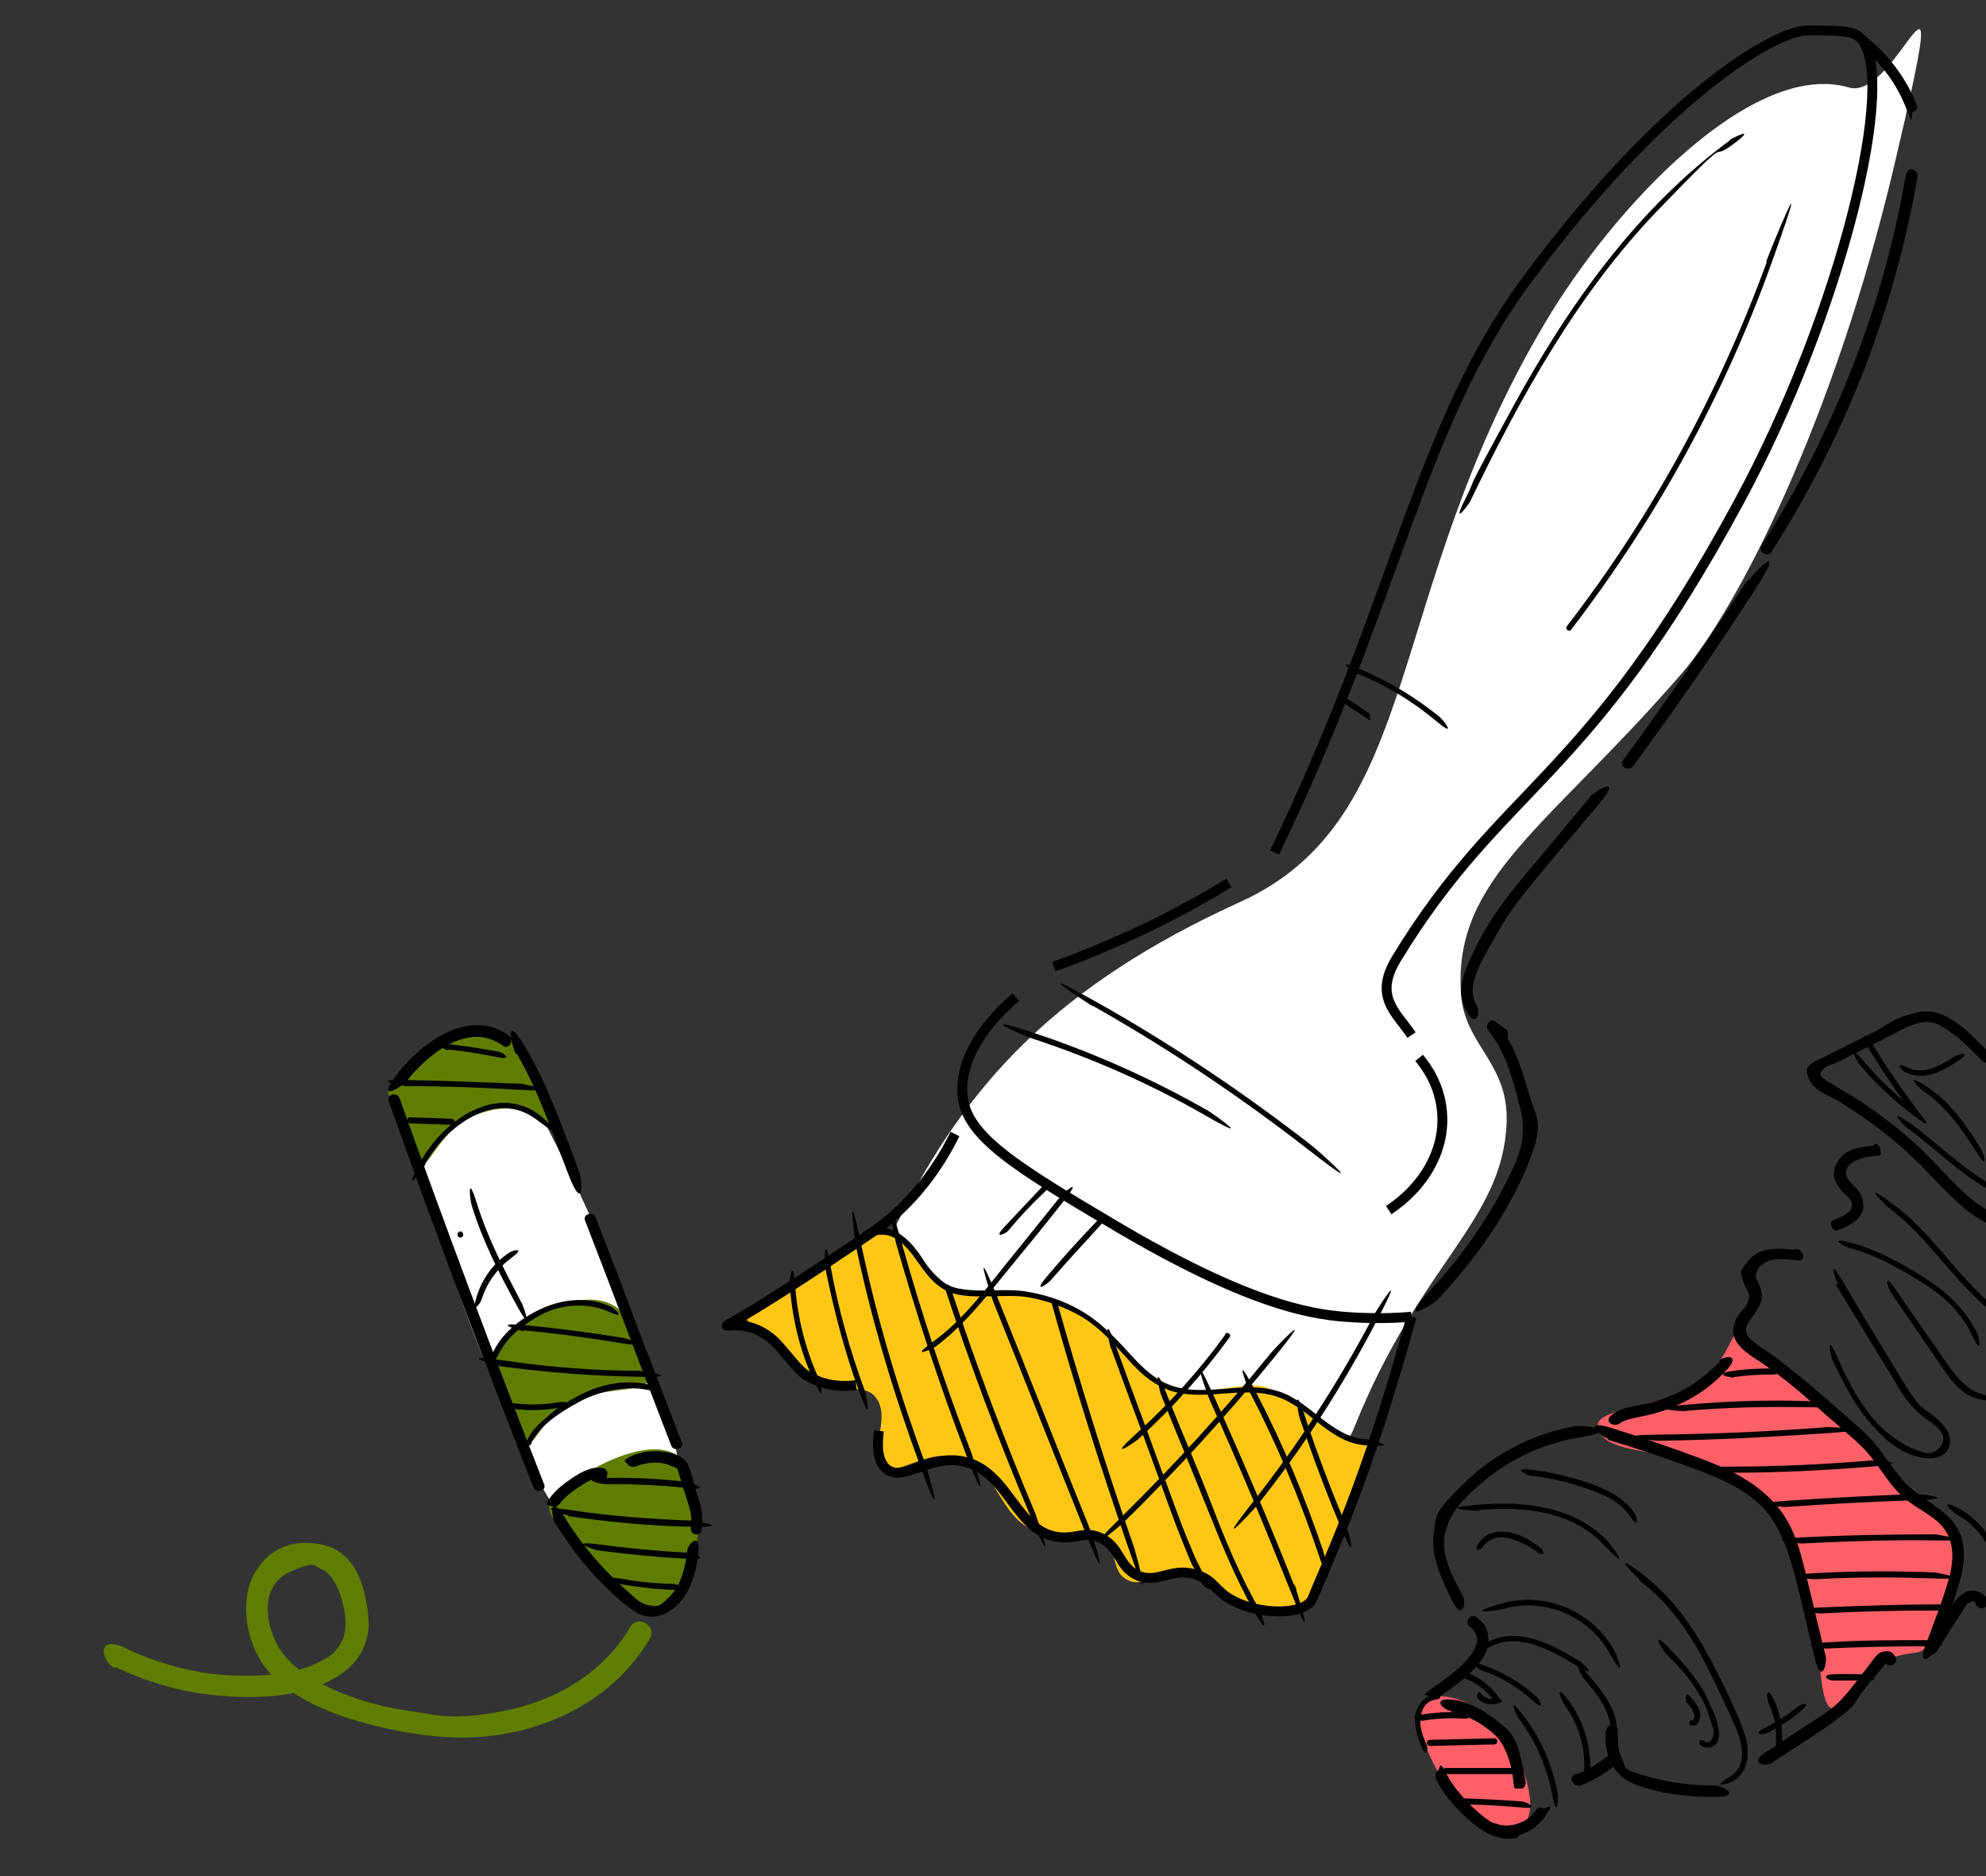 <?xml version="1.0" encoding="UTF-8"?>
<svg xmlns="http://www.w3.org/2000/svg" version="1.1" viewBox="0 0 261 246.5">
  <rect x="0" y="0" width="261" height="246.5" fill="#333333" stroke="none"/>
  <defs>
    <style>
      .cls-1 {
        fill: #ffc714;
      }

      .cls-2 {
        fill: #ff6068;
      }

      .cls-3 {
        fill: none;
        stroke: #000;
        stroke-miterlimit: 10;
        stroke-width: 1.3px;
      }

      .cls-4 {
        fill: #607d00;
      }

      .cls-5 {
        fill: #fff;
      }
    </style>
  </defs>
  <!-- Generator: Adobe Illustrator 28.6.0, SVG Export Plug-In . SVG Version: 1.2.0 Build 709)  -->
  <g>
    <g id="_レイヤー_5" data-name="レイヤー_5">
      <path class="cls-5" d="M243,11.5c-12.5-3.7-30.7,15.3-40,31-21.3,35.9-15.8,65-40,76s-36,24-45,42,51.4,48.5,60,27,19.5-27,20-40c.3-7.9-5.6-10.2-6-17-1-15.2,11.5-21.8,29-42,7.3-8.5,20-33,28-67s.5-8.1-6-10Z"/>
      <path class="cls-5" d="M67,139.5c-.9-1.3-12.1,1-13,5-1.7,7.1,16,54.7,22,57,4.4,1.7,13.2-7.9,13-10-1.2-10.9-16.4-43.9-22-52Z"/>
      <path class="cls-4" d="M15.1,219c4.4,2.1,9,3.4,13.8,3.8s9.1.2,13.2-1.4,6.7-4.6,6.3-9-1.9-8.7-6.3-9.5-7.3,1.1-8.9,4.3-.9,8.5,1.6,11.8,7,5.5,11.1,6.8,9.8,2.5,14.8,2.5c9.7,0,19.6-4.3,24.7-13,1-1.7-1.6-3.2-2.6-1.5-3.5,6-9.8,9.7-16.6,11s-8.3.6-12.4,0-7.9-1.7-11.4-3.5-6-4-6.9-7.6.1-6.2,3.1-7.4,2.5-.6,3.7-.1,2.2,2.4,2.6,3.9.9,3.9,0,5.6-1.9,2.1-3.2,2.8c-3.6,1.7-8,1.8-11.9,1.6s-9.1-1.5-13.2-3.5-3.3,1.7-1.5,2.6h0Z"/>
    </g>
    <g id="_レイヤー_3" data-name="レイヤー_3">
      <path class="cls-1" d="M115,161.5c-3.3,3.4-16,10-17,11s7.1,7.1,9,9,6.4,0,8,2c2.3,2.7-1,7.2,1,9,1.9,1.8,5.4-2.2,10-1,5.5,1.4,5,8.4,11,10,3.5.9,5.7-.9,8,1,2,1.7,1.1,3.9,3,5,2.5,1.5,5-2,9-1,3.4.8,3.4,3.8,7,5,3.5,1.2,7.3,0,8-1,3.4-4.5,6.5-16.8,8-20,.5-1.1-1.3-.5-4-2-4.7-2.5-6.2-4.6-9-6s-6.6.8-12,0c-7.1-1.1-6.8-7.4-15-11-6.3-2.8-12.1.2-16-3-2.9-2.3-3-3-5-5s-3.4-2.6-4-2Z"/>
      <path class="cls-2" d="M187,223.5c-2,1.9,1.1,8.1,3,11,1,1.5,5.3,6,8,6,5,0,2.9-6.7,1-11-2.4-5.4-10-7.9-12-6Z"/>
      <path class="cls-2" d="M228,175.5c-.5,0-1.7,4.8-6,7-4.7,2.5-12.5,2.6-12,5,1,5,13.9,1.3,22,10,8.9,9.7,5.8,27,9,27s2.3-4.2,6-6,5.2-.9,6-2c.3-.4,7.3-9.2,4-15-1.6-2.8-4-2.5-8-7-2.1-2.4-2.9-4.2-4-6-.7-1.1-14-13-17-13Z"/>
    </g>
    <g id="_レイヤー_2" data-name="レイヤー_2">
      <path class="cls-3" d="M185.5,136c-2-3-5-5-2-10,14-23,25-23,45-60,13.6-25.1,21-56,16-61-1-1-2.8-1-7-1s-19.1,8.7-37,33c-14,19-17,42-33,75"/>
      <path class="cls-3" d="M161.5,116c-3.2,2-6.9,4-11,6-4.3,2-8.3,3.7-12,5"/>
      <path class="cls-3" d="M133.5,131c-2.8,2.4-7.5,7.3-7,13,.5,5.3,7,9.3,20,17,17.4,10.3,25.5,11.6,30,12,3.8.3,6.9.2,9,0"/>
      <path class="cls-3" d="M186.5,139c1,1.2,2.7,3.6,3,7,.5,5-2.3,9.9-7,13"/>
      <path class="cls-3" d="M125.5,149c-1.9,3.9-5.3,9.1-11,13-8,5.4-12,8-17,11s.5-1.3,5,4c2.1,2.4,2.6,3.3,4,4,2.2,1.2,4.5,1.2,6,1"/>
      <path class="cls-3" d="M115.5,188c-.2,1.7-.3,3.9,1,5,2.2,1.8,5.5-1.9,10-1,6.2,1.2,6.9,9.6,13,10,2.1.1,3.1-.8,5,0,2.8,1.2,2.4,3.8,5,5,2.8,1.2,4.5-1.3,8,0,2,.7,2.2,1.9,4,3,3.7,2.3,10.1,2.3,11,0,2-5,7-15,13-37"/>
      <path d="M244.8,6.3c2.5,2.1,4.5,4.8,5.7,7.9s.5.6.9.5.7-.5.5-.9c-1.3-3.3-3.4-6.2-6.1-8.5s-.8-.3-1.1,0-.3.8,0,1.1h0Z"/>
      <path d="M250.5,22.7c-2.9,17.4-9.5,34.1-19,49-.5.8.8,1.6,1.3.8,9.6-14.9,16.2-31.8,19.2-49.3.2-.9-1.3-1.4-1.4-.4h0Z"/>
      <path d="M209,104.7l-6.1,7.3c-2,2.4-4,4.7-5.8,7.2s-3,4.8-4.1,7.3-1.4,4.4-.2,6.5,1.8,0,1.3-.8c-1.3-2.2,0-4.8,1.1-6.8s2.5-4.6,4.1-6.7c3.4-4.4,7.1-8.6,10.7-12.9s-.4-1.8-1.1-1.1h0Z"/>
      <path d="M197.3,135h-.6c-.1,0-.2,0-.3,0,0,0-.2,0-.2.2,0,0-.1.1-.2.2,0,0,0,.2,0,.3v.2c0,.1.1.2.2.3h.2c.1.2.2.2.4.2h.6c.1,0,.2,0,.3,0,0,0,.2,0,.2-.2,0,0,.1-.1.2-.2,0,0,0-.2,0-.3v-.2c0-.1-.1-.2-.2-.3h-.2c-.1-.2-.2-.2-.4-.2h0Z"/>
      <path d="M197.7,135.1l-1.2-.9c-.7-.5-1.4.6-.9,1.2,2,2.4,3,5.7,3.8,8.7s.8,3.4.7,5.1-.8,3.4-1.6,5c-2.7,5.7-6.4,10.9-10.7,15.5s.4,1.8,1.1,1.1c4.7-5,8.9-10.8,11.6-17.1s1.4-6.6.4-10.1-2-6.5-4.1-9.1l-.9,1.2,1.2.9c.8.6,1.5-.7.8-1.3h0Z"/>
      <path d="M143.7,132.2c9.9,5.6,19.3,11.9,28.3,18.9s.9-.2.5-.5c-9-7-18.5-13.4-28.5-19s-.8.4-.4.6h0Z"/>
      <path d="M135.2,136.3c8,2.6,15.8,6,23.1,10.2s.8-.4.4-.6c-7.4-4.2-15.2-7.7-23.2-10.3s-.7.6-.2.7h0Z"/>
      <path d="M136.8,156.1c-1.6,1.7-3.2,3.4-4.8,5.1s.2.9.5.5c1.5-1.8,3.1-3.5,4.8-5.1s-.2-.9-.5-.5h0Z"/>
      <path d="M139.2,157.4c-2.7,3.4-5.5,6.8-8.2,10.2s-5.1,6.3-8.4,8.7,0,.9.4.6c3.2-2.4,5.8-5.5,8.3-8.6s5.7-6.9,8.5-10.5-.2-.9-.5-.5h0Z"/>
      <path d="M144.1,160.5c-2.2,2.3-4.4,4.7-6.5,7.2s.2.9.5.5c2.1-2.4,4.3-4.8,6.5-7.2s-.2-.9-.5-.5h0Z"/>
      <path d="M161,175.4c-3.4,4.7-7.4,9.1-11.7,13s.2.9.5.5c4.4-4,8.3-8.4,11.8-13.2.3-.4-.4-.8-.6-.4h0Z"/>
      <path d="M167,177.8c-6.1,7.5-12.7,14.7-19.6,21.5s.2.9.5.5c6.9-6.8,13.5-14,19.6-21.5s-.2-.9-.5-.5h0Z"/>
      <path d="M180.3,173.3c-4.5,8.5-9.7,16.5-15.6,24s.2.9.5.5c6-7.5,11.2-15.6,15.7-24.2s-.4-.8-.6-.4h0Z"/>
      <path d="M178.6,88.6c3.7,1.5,7.1,3.6,10.1,6.1s.9-.2.5-.5c-3.2-2.6-6.7-4.7-10.5-6.3s-.6.5-.2.7h0Z"/>
      <path d="M176.5,92.3c1,.7,2,1.3,3,2s.4,0,.5-.1,0-.4-.1-.5c-1-.7-2-1.3-3-2s-.4,0-.5.1,0,.4.1.5h0Z"/>
      <path d="M227.4,18.4c-12.4,9.1-21.4,21.9-28.7,35.3s-4.1,7.8-6.1,11.8.4.8.6.4c6.6-13.7,14.1-27.3,24.7-38.3s6.3-6,9.8-8.6,0-.9-.4-.6h0Z"/>
      <path d="M232.2,34.4c-6.3,17.2-15.1,33.4-26.3,47.9-.3.4.4.8.6.4,11.2-14.6,20.1-30.8,26.3-48.1s-.6-.6-.7-.2h0Z"/>
      <path d="M114.8,162.4c3.2-1,5.1,2.5,6.6,4.5s2.9,3,5.1,3.3,4.8,0,7.2.1,5.5,1.1,7.9,2.4,4.1,3.1,5.9,5.1,3,3.3,4.9,4.3c4.6,2.5,9.8,0,14.7,1.2,4.7,1.1,7.4,6.3,12.4,6.6s.5-.7,0-.8c-4.6-.3-7.3-5-11.5-6.3-5-1.6-10.5,1.3-15.3-1.3-2.2-1.2-3.7-3.1-5.4-4.9s-3.4-3.4-5.6-4.6-4.4-1.9-6.8-2.3-4.9,0-7.4-.2-3.3-.7-4.6-2-1.6-2.2-2.5-3.3c-1.4-1.8-3.5-3.5-5.9-2.7s-.3.9.2.7h0Z"/>
      <path d="M103.8,168.9c.3,4.3,1.3,8.5,3.1,12.4s.8,0,.6-.4c-1.7-3.8-2.7-7.9-3-12s-.8-.5-.8,0h0Z"/>
      <path d="M108.5,166.8c1.1,5.4,2.5,10.8,4.4,16s.9.3.7-.2c-1.9-5.2-3.4-10.5-4.4-16s-.8-.3-.7.2h0Z"/>
      <path d="M112.5,163.8c2.1,9.9,5,19.5,8.5,29s.9.3.7-.2c-3.5-9.5-6.4-19.1-8.5-29s-.8-.3-.7.2h0Z"/>
      <path d="M117.8,163.5c2.7,9.4,5.7,18.6,9.2,27.7s.9.3.7-.2c-3.5-9.1-6.6-18.4-9.2-27.7s-.9-.3-.7.2h0Z"/>
      <path d="M124.2,169.3c3.3,10,7,19.9,11.1,29.6s.9.2.7-.2c-4.1-9.7-7.8-19.6-11.1-29.6-.2-.5-.9-.3-.7.2h0Z"/>
      <path d="M130.6,171.2c4,9.9,7.9,19.9,11.9,29.8s.9.2.7-.2c-4-9.9-7.9-19.9-11.9-29.8s-.9-.2-.7.2h0Z"/>
      <path d="M138.2,171.2c3,10.8,6.4,21.5,10.1,32.2s.9.3.7-.2c-3.7-10.6-7-21.3-10.1-32.2-.1-.5-.9-.3-.7.2h0Z"/>
      <path d="M146,177.1c2.1,5.8,4.3,11.6,6.4,17.4,1,2.8,2,5.6,3.1,8.3s.9,2.3,1.5,3.4.8,2.1,1.7,2.5.3,0,.4,0c.2-.2.2-.3.2-.5s-.1-.3-.3-.4h-.1c-.5-.2-.7.5-.2.7h.1c0,0-.2-.2-.3-.3-.1-1.3-1-2.5-1.5-3.7s-1.1-2.6-1.6-3.9c-1-2.6-1.9-5.2-2.9-7.8-1.9-5.3-3.9-10.5-5.8-15.8s-.9-.3-.7.2h0Z"/>
      <path d="M152.6,183.3c2,5,4.1,10,6.1,15s3.7,9.1,6.1,13.4.9,0,.6-.4c-2.5-4.4-4.4-9-6.2-13.7s-4-9.7-5.9-14.5-.9-.2-.7.2h0Z"/>
      <path d="M159,184c3.8,8.4,7.3,16.8,10.7,25.3s.9.3.7-.2c0-.2-.1-.5-.2-.7-.1-.5-.9-.3-.7.2,0,.2.1.5.2.7l.7-.2c-3.4-8.6-7-17.1-10.8-25.5s-.8,0-.6.4h0Z"/>
      <path d="M164.5,183.4c3.4,6.6,6.3,13.5,8.7,20.6s.9.3.7-.2c-2.4-7.1-5.3-14.1-8.8-20.8s-.9,0-.6.4h0Z"/>
      <path d="M170.8,186.3c1.7,5,3.5,9.9,5.6,14.8s.8,0,.6-.4c-2-4.8-3.9-9.7-5.5-14.6s-.9-.3-.7.2h0Z"/>
      <path d="M261.2,138.1c-2.3-2.3-5.5-5.9-9.1-5.1s-4.1,1.8-6,2.7-4.1,2.1-6.2,3.1-2.9,1.3-2.2,2.9,2.5,2.2,3.8,2.9c3.6,2.2,7,4.7,10,7.6,3.2,3,5.9,6.7,9.8,8.6s1.6-.9.8-1.3c-3.9-1.9-6.5-5.5-9.5-8.4-3.1-2.9-6.5-5.5-10.2-7.7s-1.7-.9-2.5-1.5-.9-.8-.3-1.4,1.2-.6,1.8-.9c2.2-1.1,4.4-2.2,6.6-3.3s4.7-2.9,7.1-1.5,3.5,2.7,5.1,4.3,1.7-.4,1.1-1.1h0Z"/>
      <path d="M246.3,150.5c-1.5.2-3.2.3-4.3,1.5s-1.3,2.5-.5,3.7.7.9,1.1,1.3.7.7.8,1.2c.1,1.1-1.4,1.7-2.2,2s-.6.5-.5.9.5.7.9.5c1.1-.4,2.4-1,3-2.1s.2-2.4-.6-3.3-1.7-1.5-1.3-2.6,2.3-1.6,3.6-1.7.8-.3.8-.8-.3-.8-.8-.8h0Z"/>
      <path d="M235.8,164.2c-2.1-.2-4.5-.4-6,1.4s-.9,1.5-.8,2.4,1.1,1.8.8,2.8-1,1.5-1.4,2.1-.7,1.5-.6,2.3c.3,2,2.7,3.1,4.2,4.2,2.3,1.6,4.5,3.4,6.6,5.3s4,3.4,5.9,5.2,3,4,4.7,5.9,3.6,2.6,5.3,4c2.4,2,2.4,4.9,1.6,7.7s-2,5.9-3.1,8.8,1.1,1.3,1.4.4c1-2.4,1.9-4.9,2.7-7.4s1.2-4.2.9-6.3c-.7-4.6-5.5-5.5-8.1-8.7s-2.7-3.9-4.4-5.6-3.8-3.4-5.7-5.1-3.7-3.1-5.6-4.6-2-1.4-3.1-2.2-2-1.5-1.5-2.7,2.5-2.7,1.8-4.7-.5-.9-.6-1.4c-.2-.8.3-1.6,1-2,1.2-.8,2.9-.6,4.3-.4s.9-1.4,0-1.5h0Z"/>
      <path d="M261.3,210.8c0-1-.9-1.7-1.9-1.8s-1.8.6-2.4,1.3-1.2,1.9-1.8,2.8-1.3,2.1-2,3.1.8,1.6,1.3.8c1.1-1.7,2.1-3.3,3.2-5s.7-1.2,1.3-1.5.4,0,.6,0c0,0,0,0,0,0,0,0,0,0,0,0,.1.1,0,0,0,0,0-.1,0,.1,0,0,0,.4.3.8.8.8s.8-.3.8-.8h0Z"/>
      <path d="M226,178.9c-1.9,2-4.1,3.6-6.7,4.6s-2.5.8-3.8,1.1-2.6.4-3.7,1.3.3,1.7,1.1,1.1,2.6-.8,3.8-1.1,2.6-.7,3.8-1.3c2.5-1.1,4.7-2.7,6.5-4.7s-.4-1.8-1.1-1.1h0Z"/>
      <path d="M207.5,187.3c-5.6.9-10.9,3.5-15,7.5s-3.7,4.1-4.1,6.8,1.1,6.1,2.5,8.8,1.8,0,1.3-.8c-1.3-2.4-2.9-5.3-2.3-8.1s2.5-4.6,4.4-6.3c3.8-3.4,8.5-5.6,13.6-6.4s.5-1.6-.4-1.4h0Z"/>
      <path d="M193.2,213.7c.3.3.7.7.8,1.1s.2.7.1,1c-.2.9-.8,1.7-1.4,2.4-1.4,1.5-3,2.6-4.6,3.7s-.5.7-.3,1,.7.5,1,.3c1.4-1,2.9-2,4.2-3.2s2.7-2.8,2.6-4.6-.6-2-1.4-2.8-1.8.4-1.1,1.1h0Z"/>
      <path d="M207.4,234.7c1.8-.6,3.4-1.6,4.9-2.8s.3-.8,0-1.1-.7-.3-1.1,0-.2.1-.2.2,0,0-.1,0c0,0,0,0,0,0-.2.1-.3.2-.5.4-.4.2-.7.5-1.1.7s-.7.4-1.1.6-.2.1-.5.2-.4.2-.6.2c-.4.1-.7.5-.5.9s.5.7.9.5h0Z"/>
      <path d="M211,227.4c0,1.4,0,2.9.7,4.2s1.7,2.3,3.1,2.8c3.3,1.3,7,1.7,10.6,1.7s1-1.5,0-1.5c-3.2,0-6.3-.4-9.3-1.3s-2.3-.9-2.9-2.1-.6-2.4-.6-3.7-1.5-1-1.5,0h0Z"/>
      <path d="M232.6,231.8c2.9-2,6-3.8,8.8-5.9s2.2-2.1,3.2-3.4,1-1.3,1.6-2,1.7-1.9,1.6-2c.5.8,1.8,0,1.3-.8s-.9-.8-1.6-.7-1.3,1-1.8,1.7c-1.2,1.5-2.4,3.2-3.7,4.6s-3.2,2.5-4.9,3.6-3.6,2.4-5.3,3.5,0,1.8.8,1.3h0Z"/>
      <path d="M211.4,189.2c3.7,1.1,7.3,2.3,10.8,3.6s6.5,2.5,9,4.8,3.7,5.8,4.6,9.1,1.8,7.5,2.7,11.2,1.7.5,1.4-.4c-1-4-1.9-8-2.9-12s-2.2-6.6-4.8-9-5.6-3.7-8.8-4.9-7.8-2.8-11.7-4-1.3,1.2-.4,1.4h0Z"/>
      <path d="M190.6,224.9c1.1,0,2.1.6,3.1,1.1s1.9,1.2,2.7,1.9,1.3,1.7,1.7,2.7.7,2.4.8,3.6.3.7.8.8.8-.3.8-.8c-.2-1.4-.5-2.8-.9-4.2s-1-2.4-2-3.2c-1.9-1.6-4.3-3.3-6.9-3.5s-1,1.4,0,1.5h0Z"/>
      <path d="M196.2,241.1c2.6.8,5.4-.3,6.9-2.5s0-.8-.3-1-.8,0-1,.3c-.5.8-1.4,1.4-2.3,1.7s-1.9.4-2.9,0-1.3,1.2-.4,1.4h0Z"/>
      <path d="M245.6,137.8c1.9,3.1,3.9,6.1,6.1,8.9l.5-.5c-2.7-1.9-5.1-4.2-7.3-6.8s-.8.2-.5.5c2.2,2.6,4.7,4.9,7.4,6.9s.7-.2.5-.5c-2.2-2.9-4.2-5.8-6.1-8.9s-.9,0-.6.4h0Z"/>
      <path d="M250.5,140.9c2.4,1.2,4.8-.2,6.8-1.5s0-.9-.4-.6c-1.7,1.1-4,2.5-6.1,1.5s-.8.4-.4.6h0Z"/>
      <path d="M252.7,143.3c3,2,5.1,5,7,8s.9,0,.6-.4c-1.9-3.1-4.1-6.2-7.2-8.2s-.8.4-.4.6h0Z"/>
      <path d="M250.9,148.4c4,2.9,7.5,6.7,12.1,8.7s.8-.5.4-.6c-4.6-2-8.1-5.8-12.1-8.7s-.8.4-.4.6h0Z"/>
      <path d="M248.5,158.9c5,3.8,8.2,9.4,13.1,13.3s.9-.2.5-.5c-4.9-4-8.1-9.6-13.2-13.4s-.8.4-.4.6h0Z"/>
      <path d="M248.5,169.8c1.9,2.8,3.9,5.7,5.8,8.5s3.3,5.1,6.1,5.6.7-.6.2-.7c-1.4-.3-2.4-1.2-3.3-2.2s-1.9-2.5-2.8-3.8c-1.8-2.6-3.6-5.2-5.4-7.8s-.9,0-.6.4h0Z"/>
      <path d="M241.2,168.7c2.1,3.4,4.2,6.9,6.3,10.3s1.9,3.3,3,4.8,2,2.2,3.3,3.1,2.2,2.1,1.1,3.3-2.1.6-3.1.3c-1.7-.6-3.3-1.8-4.6-3-2.6-2.6-4.3-5.9-5.8-9.3s-.8,0-.6.4c1.4,3,2.9,6,5.1,8.5s4.5,4.3,7.4,4.5,3.8-2.3,2.2-4.2-2.6-1.9-3.6-3.2-2-3-2.9-4.5c-2.3-3.8-4.6-7.5-6.8-11.3s-.9,0-.6.4h0Z"/>
      <path d="M256.8,198.8c2.2,1.1,4,3,4.9,5.3s.9.3.7-.2c-1-2.5-2.8-4.6-5.2-5.8s-.8.4-.4.6h0Z"/>
      <path d="M194.4,198.4c5.8-.5,12.1.1,16.3,4.5s.9-.2.5-.5c-4.4-4.5-10.9-5.2-16.9-4.7s-.5.8,0,.8h0Z"/>
      <path d="M215.4,207.6c4,3,6.8,7.1,9,11.5s2,4.2,3,6.3,2.9,6.2,0,8,0,.9.4.6c2.1-1.3,2.2-3.9,1.5-6.1s-2.2-5.3-3.5-7.9c-2.5-5-5.5-9.8-10-13.2s-.8.4-.4.6h0Z"/>
      <path d="M195.9,216.3c3.8-1.8,7.9.5,11.2,2.5s.8-.4.4-.6c-3.5-2.1-7.8-4.5-11.9-2.5s0,.9.4.6h0Z"/>
      <path d="M207.9,220.3c1.8,2,3.7,4.3,3.8,7.1s.8.5.8,0c0-3-2.1-5.4-4-7.6s-.8.2-.5.5h0Z"/>
      <path d="M199.6,225.8c2.2,2.9,3.7,6.4,4.4,10s.8.3.7-.2c-.7-3.7-2.2-7.2-4.5-10.2s-.9,0-.6.4h0Z"/>
      <path d="M192.7,220.6c1.5.6,2.9,1.7,3.8,3.1l.2-.6c-.7.3-1.5.1-2-.5s-.4-.1-.5,0-.1.4,0,.5c.6.8,1.8,1,2.7.7s.4-.3.2-.6c-1-1.5-2.5-2.7-4.2-3.4s-.4,0-.5.3,0,.4.3.5h0Z"/>
      <path d="M194.8,219.5c2.4.8,4.7,2.2,6.6,3.9s.9-.2.5-.5c-2-1.8-4.4-3.2-6.9-4.1s-.7.6-.2.7h0Z"/>
      <path d="M205.4,223.7c1.9,2.5,2.9,5.5,2.8,8.6s.7.5.8,0c0-3.2-1-6.4-2.9-8.9s-.9,0-.6.4h0Z"/>
      <path d="M197.5,211.4c5.4-1.5,11.1.8,13.9,5.6s.9,0,.6-.4c-3-5.1-9.1-7.5-14.7-5.9s-.3.9.2.7h0Z"/>
      <path d="M194.9,203.2c.7-1.1,2.2-1.4,3.4-1.1s2.6,1,3.7,1.8.9-.2.5-.5c-1.3-1-2.8-1.9-4.4-2.1s-3,.2-3.8,1.5.4.8.6.4h0Z"/>
      <path d="M218.7,217c1.7,1.7,3.4,3.5,4.6,5.6s1.1,2.3,1.5,3.5.5,1.2.4,1.8-.6,1.4-1.2.9-.9.2-.5.5c.8.7,2,.2,2.3-.7s0-1.4-.1-2.1-.5-1.6-.9-2.4c-1.2-3-3.4-5.4-5.6-7.7s-.9.2-.5.5h0Z"/>
      <path d="M221.6,223.6c.4.4.8.9,1,1.5s.1.5,0,.7,0,.2-.1.3,0,0,0,0,0,0,0,0c0,0,0,0,0,0s0,0,.1,0c-.2-.1-.4-.2-.5,0s-.2.4,0,.5c.4.3.9.1,1.1-.3s.3-.8.2-1.2c-.1-.8-.7-1.6-1.3-2.2s-.4-.1-.5,0-.1.4,0,.5h0Z"/>
      <path d="M201.3,193.9c2.5.3,5,.9,7.3,1.7s4.3,1.7,5.6,3.6.9,0,.6-.4c-1.3-1.9-3.4-3-5.6-3.8s-5.3-1.6-8-1.9-.5.7,0,.8h0Z"/>
      <path d="M232.3,223.5c.8,1.6,1.2,3.4,1.1,5.2s.7.5.8,0c.1-1.9-.3-3.9-1.2-5.6s-.9,0-.6.4h0Z"/>
      <path d="M232.2,227.7c1.7-.8,3.2-1.8,4.6-3s-.2-.8-.5-.5c-1.4,1.2-2.9,2.1-4.5,2.9s0,.9.4.6h0Z"/>
      <path d="M188.5,222.6c-1.3.3-2.3,1.4-2.5,2.7s.3,3,.9,4.4.8,0,.6-.4c-.5-1.1-1-2.4-.8-3.7s.8-2.1,2-2.3.3-.8-.2-.7h0Z"/>
      <path d="M188.7,233.7c.9,2,2.5,3.7,4.1,5.2s3.4,2.7,5.6,2.7,1-1.5,0-1.5c-1.9,0-3.4-1.3-4.7-2.5s-2.8-2.9-3.7-4.7-.7-.5-1-.3-.4.7-.3,1h0Z"/>
      <path d="M186.9,226.1c1.7-.3,3.5-.4,5.3-.3s.5-.7,0-.8c-1.8-.1-3.7,0-5.5.3s-.3.3-.3.5.3.3.5.3h0Z"/>
      <path d="M187.9,229.4l8.5-.2c.5,0,.5-.8,0-.8l-8.5.2c-.5,0-.5.8,0,.8h0Z"/>
      <path d="M190,233.1h8.7c.5,0,.5-.8,0-.8h-8.7c-.5,0-.5.8,0,.8h0Z"/>
      <path d="M192.8,237.1c2.4,0,4.9.2,7.3.4s.5-.7,0-.8c-2.4-.2-4.9-.3-7.3-.4s-.5.7,0,.8h0Z"/>
      <path d="M243.2,164c3.3.9,6.5,2.7,9.4,4.5s5.2,4,6.6,7,.9,0,.6-.4c-1.5-3-3.9-5.3-6.7-7.1s-6.4-3.8-9.8-4.7-.7.6-.2.7h0Z"/>
      <path d="M227.5,181c1.8-.3,3.5-.4,5.3-.4s.5-.7,0-.8c-1.8,0-3.7.1-5.5.4s-.3.8.2.7h0Z"/>
      <path d="M221.3,185.4c5.4-.5,10.9-.6,16.4-.5s.5-.7,0-.8c-5.5-.2-10.9,0-16.4.5s-.5.8,0,.8h0Z"/>
      <path d="M217.9,189.3c7.5-.1,14.9-.5,22.3-1s.5-.8,0-.8c-7.4.6-14.9.9-22.3,1s-.5.8,0,.8h0Z"/>
      <path d="M227.6,193.5c6.1,0,12.2-.3,18.3-.8s.5-.8,0-.8c-6.1.5-12.2.8-18.3.8s-.5.8,0,.8h0Z"/>
      <path d="M234.7,198c5.7-.4,11.4-.7,17.2-.9s.5-.8,0-.8c-5.7.2-11.5.5-17.2.9s-.5.8,0,.8h0Z"/>
      <path d="M236.8,202.8c5.9-.3,11.8-.5,17.6-.4s.5-.7,0-.8c-5.9,0-11.8.1-17.6.4s-.5.8,0,.8h0Z"/>
      <path d="M238.5,207.5c5.3-.3,10.5-.3,15.8-.1s.5-.7,0-.8c-5.3-.2-10.5-.2-15.8.1s-.5.8,0,.8h0Z"/>
      <path d="M239.3,212c5.2-.3,10.4-.4,15.6-.4s.5-.8,0-.8c-5.2,0-10.4.2-15.6.4s-.5.8,0,.8h0Z"/>
      <path d="M240,216.6c4.4-.2,8.8-.3,13.2-.3s.5-.7,0-.8c-4.4,0-8.8,0-13.2.3s-.5.8,0,.8h0Z"/>
      <path d="M240.8,220.8c1.6,0,3.1,0,4.7,0s.5-.7,0-.8c-1.6,0-3.1-.1-4.7,0s-.5.8,0,.8h0Z"/>
      <path d="M60.5,162.6c.5,0,.5-.8,0-.8s-.5.8,0,.8h0Z"/>
      <g>
        <path class="cls-4" d="M72.3,198.7c1,3,10.2,12.7,14.1,13.3,5.5.9,7.1-16.8,3.1-20.4-3.4-3.1-10.7.9-11.3,1.3-1.9,1-6.9,2.8-5.9,5.8Z"/>
        <path class="cls-4" d="M68.6,189.4c-1.3-1.9-4.3-8-4-10.7s4.5-5.1,5.9-5.8c.8-.4,8.1-4.6,11.7,0,2,2.7,3.7,6.3,3.4,7.9-.4,2.4-5.4,1.2-10.1,3.2-4.5,1.9-5.4,7.2-6.7,5.3Z"/>
        <path class="cls-4" d="M51,143.5c.7,2.7,2.8,7.9,3.7,9.3,1.3,2,2.9-4.3,7.3-6.1,7.9-3.4,10.8,2.7,10.3.4-.3-1.5-2.6-7.1-4.6-9.8-2.6-3.5-7.9-1.1-8.9-.8-1,.3-8.1,5.6-7.8,7Z"/>
        <path d="M51.1,144.7c6,17,12.4,33.9,19,50.7.3.9,1.8.5,1.4-.4-6.6-16.8-12.9-33.7-19-50.7-.3-.9-1.8-.5-1.4.4h0Z"/>
        <path d="M53.4,142.1c2.8-3.6,8.2-8,12.7-4.7.8.6,1.5-.7.8-1.3-5.1-3.8-11.4.8-14.6,4.9s.5,1.8,1.1,1.1h0Z"/>
        <path d="M67.9,138.4c2.9,5,4.7,10.5,6.8,15.9s1.8.5,1.4-.4c-2.1-5.5-4-11.1-7-16.2s-1.8,0-1.3.8h0Z"/>
        <path d="M76.9,160.4c3.8,9.8,7.5,19.7,11.3,29.5.3.9,1.8.5,1.4-.4-3.8-9.8-7.5-19.7-11.3-29.5-.3-.9-1.8-.5-1.4.4h0Z"/>
        <path d="M73.5,197.7c.6-.9,1.5-1.6,2.4-2.2s2-1.4,3-1.2.8-.1.9-.5-.1-.8-.5-.9c-1.5-.3-2.9.5-4.1,1.3s-2.2,1.6-3,2.7,0,.8.3,1,.8,0,1-.3h0Z"/>
        <path d="M73,200.2c1.4,2.2,2.9,4.3,4.6,6.2s3.5,3.7,5.6,5.2,4.4.8,6-.9,2.4-4.4,2.6-6.9-1.4-1-1.5,0c-.2,2.1-.8,4.5-2.3,6s-1.7,1.3-2.8,1.1-1.9-1.1-2.6-1.7c-3.2-2.8-6-6-8.3-9.7s-1.8,0-1.3.8h0Z"/>
        <path d="M83.5,192.7c1-.4,2.1-.6,3.1-.5s1.1.2,1.6.4.5.2.7.3.2.4.3.7c.4,1.2.7,2.3,1.1,3.5s.7,2.3.5,3.5,1.3,1.3,1.4.4c.3-1.5,0-2.9-.5-4.4s-.4-1.4-.6-2.1-.4-1.4-.7-2.1c-.6-1.2-2.3-1.6-3.6-1.7s-2.8.1-4,.7-.5.7-.3,1,.7.4,1,.3h0Z"/>
        <path d="M69.8,189.6c1.2-2.4,3.9-4.1,6.3-5.4s5.8-2.2,8.9-1.6.7-.6.2-.7c-3.2-.7-6.4,0-9.2,1.5s-2.7,1.6-3.9,2.6-2.2,1.9-2.8,3.2.4.8.6.4h0Z"/>
        <path d="M65.4,178.2c1.1-2.5,3.6-4.4,6-5.6s5.8-1.5,8.5-.3.8-.4.4-.6c-2.8-1.3-6-1.1-8.8.1s-5.6,3.3-6.8,6.1.5.8.6.4h0Z"/>
        <path d="M55.9,152.9c2.6-4.8,9.2-9.9,14.6-5.8s.8-.4.4-.6c-5.7-4.3-12.8.9-15.6,6.1s.4.8.6.4h0Z"/>
        <path d="M81.2,208.1c2.5.4,4.9.7,7.4.8s.5-.7,0-.8c-2.4,0-4.8-.3-7.2-.7s-.7.6-.2.7h0Z"/>
        <path d="M78.5,203.7c3.9.5,7.8.9,11.7,1.1s.5-.7,0-.8c-3.9-.2-7.8-.6-11.7-1.1s-.5.7,0,.8h0Z"/>
        <path d="M74.7,199.2c5.4.8,10.8,1.3,16.3,1.4s.5-.7,0-.8c-5.4-.2-10.8-.6-16.1-1.4s-.7.7-.2.7h0Z"/>
        <path d="M79.5,195c3.6,0,7.1.1,10.7.5s.5-.7,0-.8c-3.5-.4-7.1-.6-10.7-.5s-.5.8,0,.8h0Z"/>
        <path d="M67.5,185.1c2.1.3,4.2.2,6.3-.2s.3-.8-.2-.7c-2,.4-4,.4-5.9.2s-.4,0-.5.3,0,.4.3.5h0Z"/>
        <path d="M65.6,179.5c6.1.8,12.2,1.3,18.4,1.4s.5-.7,0-.8c-6.1,0-12.1-.5-18.2-1.4s-.7.7-.2.7h0Z"/>
        <path d="M68.8,174.8c4.4.4,8.7,1,13,1.7s.7-.6.2-.7c-4.4-.7-8.8-1.3-13.2-1.7s-.5.7,0,.8h0Z"/>
        <path d="M53.9,147.6l5.5.2c.5,0,.5-.7,0-.8l-5.5-.2c-.5,0-.5.7,0,.8h0Z"/>
        <path d="M53.3,142.7c5.1,0,10.2.2,15.3.5s.5-.7,0-.8c-5.1-.2-10.2-.4-15.3-.5s-.5.7,0,.8h0Z"/>
        <path d="M58.9,137.9c2.2.2,4.4.6,6.5,1s.7-.6.2-.7c-2.2-.4-4.5-.8-6.7-1s-.5.7,0,.8h0Z"/>
        <path d="M63.3,170.7c.7-2.2,2.1-4.1,4-5.5s0-.9-.4-.6c-2.1,1.4-3.6,3.5-4.3,5.9s.6.7.7.2h0Z"/>
        <path d="M62,158.4c1.4,4.6,3.6,8.9,5.9,13.1s.9,0,.6-.4c-2.2-4.2-4.4-8.4-5.8-12.9s-.9-.3-.7.2h0Z"/>
      </g>
      <path d="M229.2,76.9c-5.1,7.8-10.4,15.5-15.9,23-.6.8.7,1.5,1.3.8,5.5-7.5,10.8-15.1,15.9-23s-.8-1.6-1.3-.8h0Z"/>
    </g>
  </g>
</svg>